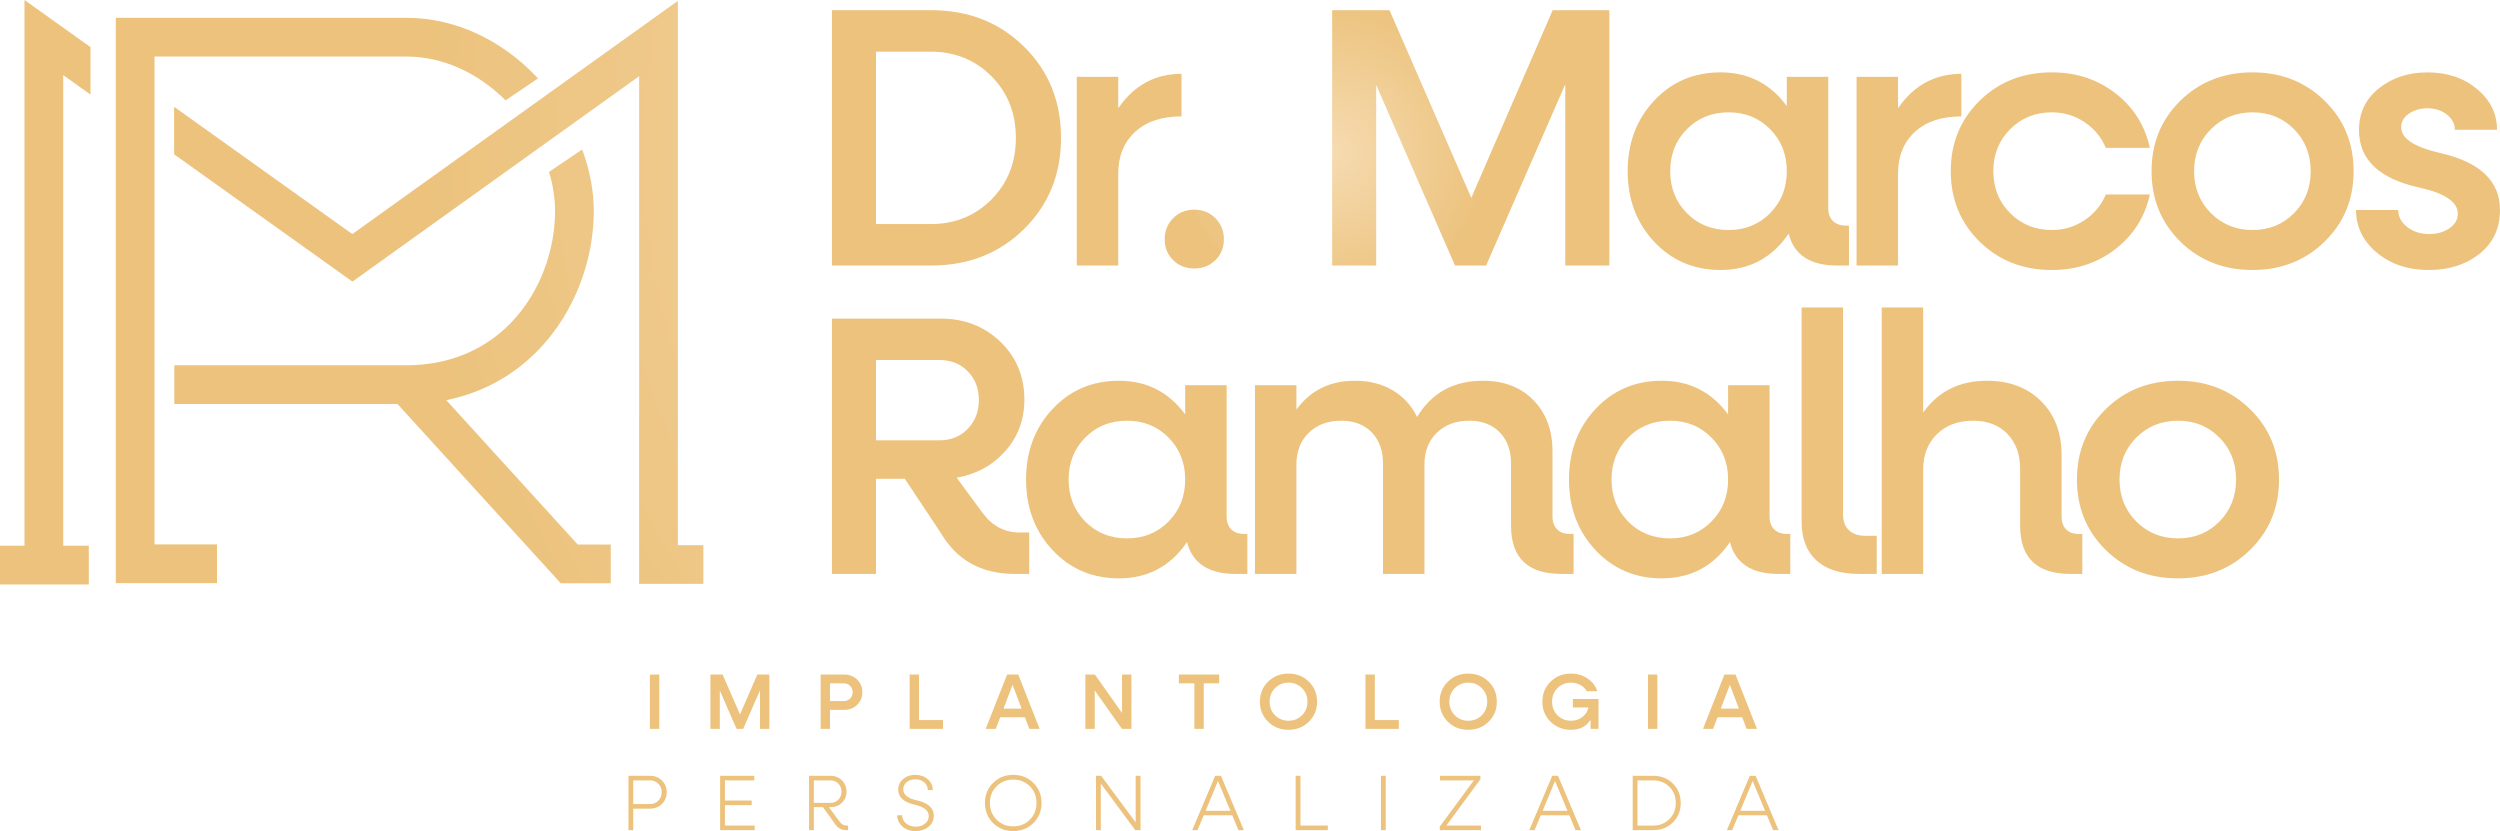 <?xml version="1.0" encoding="UTF-8"?> <svg xmlns="http://www.w3.org/2000/svg" xmlns:xlink="http://www.w3.org/1999/xlink" xmlns:xodm="http://www.corel.com/coreldraw/odm/2003" xml:space="preserve" width="115.419mm" height="38.369mm" version="1.1" style="shape-rendering:geometricPrecision; text-rendering:geometricPrecision; image-rendering:optimizeQuality; fill-rule:evenodd; clip-rule:evenodd" viewBox="0 0 11147.26 3705.7"> <defs> <style type="text/css"> .fil1 {fill:url(#id0);fill-rule:nonzero} .fil2 {fill:url(#id1);fill-rule:nonzero} .fil0 {fill:url(#id2);fill-rule:nonzero} </style> <radialGradient id="id0" gradientUnits="userSpaceOnUse" gradientTransform="matrix(-1.171 -0.51 0.51 -1.171 12531 4497)" cx="5930.36" cy="679.18" r="551.3" fx="5930.36" fy="679.18"> <stop offset="0" style="stop-opacity:1; stop-color:#F6DBB1"></stop> <stop offset="1" style="stop-opacity:1; stop-color:#ECC27C"></stop> </radialGradient> <radialGradient id="id1" gradientUnits="userSpaceOnUse" gradientTransform="matrix(-0.68 -0.296 0.296 -0.68 9781 2898)" xlink:href="#id0" cx="5940.88" cy="678.75" r="949.5" fx="5940.88" fy="678.75"> </radialGradient> <radialGradient id="id2" gradientUnits="userSpaceOnUse" gradientTransform="matrix(-3.226 -1.404 1.404 -3.226 24098 11183)" xlink:href="#id0" cx="5927.53" cy="677.6" r="1166.42" fx="5927.53" fy="677.6"> </radialGradient> </defs> <g id="Camada_x0020_1">  <g id="_2002165224624"> <path class="fil0" d="M1989.76 1784.09l586.38 643.93 147.14 0 0 172.69 -223.04 0 -727.79 -799.23 -995.23 0 0 -172.69 1033.18 0c202.11,0 357.73,-75.96 466.86,-188.53 131.59,-135.77 197.72,-324.91 197.72,-499.85 0,-57.07 -9.4,-115.86 -27.02,-173.91l147.84 -99.93c33.63,90.25 51.88,183.52 51.88,273.84 0,215.9 -82.61,450.35 -246.97,619.92 -104.73,108.05 -241.85,189.72 -410.94,223.77zm-1880.6 649.34l0 -2433.43 294.37 210.18 0 211.59 -121.67 -86.87 0 2098.54 114.11 0 0 172.7 -395.96 0 0 -172.7 109.16 0zm2145.1 -1985.97c-116.74,-116.45 -271.43,-195.43 -443.86,-195.43l-1121.35 0 0 2175.28 278.55 0 0 172.7 -451.24 0 0 -2520.66 1294.04 0c227.28,0 428.38,104.52 576.4,257.23 4.14,4.29 8.25,8.61 12.31,12.97l-144.85 97.91zm-1477.94 28.89l794.59 567.32 1451.63 -1039.92 0 2427.08 113.72 0 0 172.69 -286.42 0 0 -2263.74 -1278.43 915.85 -795.09 -567.69 0 -211.6z"></path> <path class="fil1" d="M2897.89 3249.9l0 -242.18 41.77 0 0 242.18 -41.77 0zm479 -242.18l53.71 0 0 242.18 -41.77 0 0 -171.98 -75.09 171.98 -29.5 0 -74.74 -171.29 0 171.29 -41.77 0 0 -242.18 54.38 0 77.56 177.96 77.22 -177.96zm387.07 0c23.17,0 42.46,7.48 57.93,22.45 15.43,14.98 23.14,33.81 23.14,56.52 0,22.45 -7.77,41.17 -23.31,56.15 -15.58,14.97 -34.82,22.47 -57.76,22.47l-63.16 0 0 84.59 -41.77 0 0 -242.18 104.93 0zm-0.7 118.27c10.99,0 20.19,-3.74 27.54,-11.21 7.39,-7.5 11.07,-16.84 11.07,-28.09 0,-11.47 -3.68,-20.96 -11.07,-28.43 -7.36,-7.5 -16.55,-11.24 -27.54,-11.24l-62.47 0 0 78.97 62.47 0zm334.44 84.6l107.03 0 0 39.31 -148.8 0 0 -242.18 41.77 0 0 202.88zm492 39.31l-19.66 -51.61 -110.2 0 -19.66 51.61 -44.93 0 95.47 -242.18 49.48 0 95.47 242.18 -45.96 0zm-115.14 -90.22l80.73 0 -40.37 -106.34 -40.36 106.34zm528.52 -151.97l41.77 0 0 242.18 -42.47 0 -121.08 -171.29 0 171.29 -41.77 0 0 -242.18 42.46 0 121.09 171.29 0 -171.29zm433.07 0l0 39.3 -68.79 0 0 202.89 -41.77 0 0 -202.89 -69.14 0 0 -39.3 179.71 0zm400.04 210.41c-24.33,23.98 -54.63,36 -90.91,36 -36.28,0 -66.57,-12.01 -90.9,-36 -24.35,-23.97 -36.51,-53.76 -36.51,-89.32 0,-35.56 12.16,-65.35 36.51,-89.32 24.33,-24.01 54.63,-36 90.9,-36 36.29,0 66.58,11.99 90.91,36 24.35,23.97 36.51,53.76 36.51,89.32 0,35.56 -12.16,65.35 -36.51,89.32zm-90.91 -4.39c24.1,0 44.22,-8.11 60.37,-24.38 16.16,-16.27 24.21,-36.46 24.21,-60.55 0,-24.09 -8.05,-44.27 -24.21,-60.55 -16.15,-16.27 -36.28,-24.41 -60.37,-24.41 -23.86,0 -43.87,8.13 -60.02,24.41 -16.13,16.27 -24.2,36.46 -24.2,60.55 0,24.09 8.07,44.27 24.2,60.55 16.16,16.26 36.17,24.38 60.02,24.38zm384.98 -3.14l107.03 0 0 39.31 -148.8 0 0 -242.18 41.77 0 0 202.88zm507.43 7.53c-24.32,23.98 -54.62,36 -90.9,36 -36.28,0 -66.58,-12.01 -90.9,-36 -24.35,-23.97 -36.51,-53.76 -36.51,-89.32 0,-35.56 12.16,-65.35 36.51,-89.32 24.32,-24.01 54.63,-36 90.9,-36 36.29,0 66.58,11.99 90.9,36 24.35,23.97 36.51,53.76 36.51,89.32 0,35.56 -12.16,65.35 -36.51,89.32zm-90.9 -4.39c24.09,0 44.21,-8.11 60.37,-24.38 16.16,-16.27 24.2,-36.46 24.2,-60.55 0,-24.09 -8.05,-44.27 -24.2,-60.55 -16.16,-16.27 -36.29,-24.41 -60.37,-24.41 -23.87,0 -43.87,8.13 -60.02,24.41 -16.13,16.27 -24.21,36.46 -24.21,60.55 0,24.09 8.08,44.27 24.21,60.55 16.16,16.26 36.16,24.38 60.02,24.38zm466.39 -96.85l114.42 0 0 133.02 -35.44 0 0 -40.71c-18.72,29.95 -47.84,44.93 -87.4,44.93 -36.29,0 -66.58,-12.01 -90.9,-36 -24.36,-23.97 -36.52,-53.76 -36.52,-89.32 0,-35.56 12.16,-65.35 36.52,-89.32 24.32,-24.01 54.62,-36 90.9,-36 27.85,0 52.52,7.33 74.06,21.93 21.53,14.63 36.04,33.52 43.52,56.69l-46.69 0c-7.01,-11.71 -16.73,-20.99 -29.12,-27.91 -12.39,-6.91 -26.34,-10.35 -41.77,-10.35 -23.87,0 -43.88,8.13 -60.02,24.41 -16.13,16.27 -24.21,36.46 -24.21,60.55 0,24.09 8.08,44.27 24.21,60.55 16.15,16.26 36.16,24.38 60.02,24.38 19.66,0 36.51,-5.44 50.54,-16.3 14.02,-10.89 23.29,-25.21 27.74,-43.01l-69.86 0 0 -37.54zm335.12 133.02l0 -242.18 41.77 0 0 242.18 -41.77 0zm439.7 0l-19.66 -51.61 -110.19 0 -19.66 51.61 -44.94 0 95.48 -242.18 49.47 0 95.48 242.18 -45.97 0zm-115.13 -90.22l80.72 0 -40.36 -106.34 -40.36 106.34zm-4774.17 299.61c21.07,0 38.67,6.96 52.84,20.87 14.15,13.95 21.22,31.31 21.22,52.12 0,20.84 -7.07,38.27 -21.22,52.29 -14.17,14.06 -31.77,21.07 -52.84,21.07l-75.12 0 0 95.82 -21.38 0 0 -242.18 96.5 0zm-0.35 126.01c14.98,0 27.37,-5.03 37.2,-15.1 9.83,-10.06 14.75,-22.71 14.75,-37.92 0,-15.21 -4.92,-27.77 -14.75,-37.71 -9.83,-9.95 -22.22,-14.92 -37.2,-14.92l-74.77 0 0 105.65 74.77 0zm334.03 95.82l132.67 0 0 20.35 -154.06 0 0 -242.18 152.32 0 0 20.36 -130.92 0 0 89.84 119.33 0 0 20.38 -119.33 0 0 91.25zm542.54 0l6.67 0 0 20.35 -9.12 0c-21.31,0 -38.27,-9.94 -50.89,-29.83l-51.94 -72.65 -40.74 0 0 102.48 -21.39 0 0 -242.18 95.82 0c20.13,0 37.03,6.73 50.71,20.19 13.69,13.45 20.52,30.12 20.52,50.02 0,19.87 -6.78,36.43 -20.35,49.65 -13.57,13.22 -30.41,19.84 -50.54,19.84l-7.74 0 46 62.47c9.34,13.11 20.35,19.66 32.97,19.66zm-146.01 -201.47l0 100.39 74.05 0c14.06,0 25.77,-4.8 35.11,-14.4 9.37,-9.6 14.06,-21.54 14.06,-35.79 0,-14.28 -4.69,-26.22 -14.06,-35.82 -9.34,-9.57 -21.04,-14.37 -35.11,-14.37l-74.05 0zm511.46 206.73c-15.55,12.87 -34.93,19.32 -58.07,19.32 -23.17,0 -42.6,-6.81 -58.27,-20.38 -15.7,-13.57 -23.52,-30.31 -23.52,-50.2l22.11 0c0,14.29 5.78,26.34 17.37,36.17 11.58,9.83 25.82,14.75 42.66,14.75 16.61,0 30.53,-4.45 41.77,-13.34 11.21,-8.89 16.84,-20.13 16.84,-33.7 0,-24.81 -21.3,-41.89 -63.88,-51.26 -22.71,-4.92 -40.42,-12.97 -53.19,-24.2 -12.76,-11.24 -19.11,-25.51 -19.11,-42.84 0,-18.94 7.3,-34.6 21.93,-47.02 14.6,-12.39 32.91,-18.6 54.91,-18.6 22,0 40.37,6.49 55.12,19.49 14.75,12.99 22.11,29.06 22.11,48.27l-22.11 0c0,-13.57 -5.26,-24.99 -15.79,-34.25 -10.55,-9.22 -23.62,-13.85 -39.33,-13.85 -15.43,0 -28.37,4.19 -38.78,12.64 -10.41,8.43 -15.61,19.06 -15.61,31.95 0,24.09 19.89,40.48 59.65,49.13 51.03,11.46 76.53,34.38 76.53,68.79 0,19.89 -7.79,36.25 -23.34,49.13zm377.41 19.32c-35.82,0 -65.74,-12.01 -89.87,-36 -24.09,-23.97 -36.13,-53.76 -36.13,-89.32 0,-35.56 12.04,-65.35 36.13,-89.33 24.13,-24 54.05,-35.99 89.87,-35.99 36.02,0 66.09,11.99 90.19,35.99 24.12,23.98 36.16,53.77 36.16,89.33 0,35.56 -12.04,65.35 -36.16,89.32 -24.1,23.98 -54.16,36 -90.19,36zm0 -21.07c29.7,0 54.45,-9.95 74.23,-29.84 19.78,-19.89 29.67,-44.67 29.67,-74.4 0,-29.73 -9.89,-54.54 -29.67,-74.41 -19.78,-19.89 -44.53,-29.83 -74.23,-29.83 -29.5,0 -54.19,9.95 -74.06,29.83 -19.89,19.87 -29.83,44.68 -29.83,74.41 0,29.73 9.95,54.51 29.83,74.4 19.87,19.9 44.56,29.84 74.06,29.84zm546.05 -225.33l21.77 0 0 242.18 -23.52 0 -153.75 -207.79 0 207.79 -21.39 0 0 -242.18 23.14 0 153.75 207.79 0 -207.79zm458.28 242.18l-27.72 -66.35 -127.06 0 -27.72 66.35 -23.52 0 102.11 -242.18 25.99 0 102.14 242.18 -24.23 0zm-146.36 -86.32l110.57 0 -55.46 -132.68 -55.11 132.68zm422.83 65.97l122.15 0 0 20.35 -143.54 0 0 -242.18 21.38 0 0 221.83zm358.98 20.35l0 -242.18 21.39 0 0 242.18 -21.39 0zm291.57 -20.35l154.44 0 0 20.35 -183.94 0 0 -15.43 152 -206.38 -150.59 0 0 -20.36 180.05 0 0 15.44 -151.97 206.38zm575.86 20.35l-27.71 -66.35 -127.07 0 -27.71 66.35 -23.52 0 102.11 -242.18 25.99 0 102.14 242.18 -24.24 0zm-146.36 -86.32l110.57 0 -55.45 -132.68 -55.12 132.68zm493.76 -155.85c34.85,0 63.88,11.53 87.02,34.56 23.17,23.05 34.76,51.89 34.76,86.54 0,34.64 -11.59,63.47 -34.76,86.51 -23.14,23.05 -52.17,34.58 -87.02,34.58l-92.31 0 0 -242.18 92.31 0zm-0.38 221.83c28.55,0 52.39,-9.6 71.44,-28.78 19.06,-19.2 28.61,-43.18 28.61,-71.95 0,-28.78 -9.54,-52.78 -28.61,-71.96 -19.06,-19.17 -42.89,-28.77 -71.44,-28.77l-70.54 0 0 201.47 70.54 0zm534.12 20.35l-27.71 -66.35 -127.07 0 -27.72 66.35 -23.51 0 102.11 -242.18 25.98 0 102.14 242.18 -24.23 0zm-146.36 -86.32l110.57 0 -55.46 -132.68 -55.11 132.68z"></path> <path class="fil2" d="M4151.82 45.42c166.11,0 304.15,54.19 414.18,162.54 110,108.35 165.02,243.93 165.02,406.73 0,162.81 -55.02,298.38 -165.02,406.74 -110.02,108.35 -248.07,162.54 -414.18,162.54l-442.21 0 0 -1138.56 442.21 0zm-3.31 953.76c108.93,0 199.66,-36.59 272.28,-109.73 72.59,-73.16 108.9,-164.73 108.9,-274.75 0,-109.99 -36.31,-201.58 -108.9,-274.74 -72.62,-73.14 -163.35,-109.71 -272.28,-109.71l-242.55 0 0 768.93 242.55 0zm837.54 -516.49c70.4,-102.29 164.44,-153.47 282.16,-153.47l0 189.77c-88.02,0 -157.05,23.11 -207.1,69.32 -50.06,46.19 -75.06,108.35 -75.06,186.46l0 409.21 -184.83 0 0 -841.52 184.83 0 0 140.23zm433.2 677.37c-25.29,24.75 -56.63,37.12 -94.03,37.12 -37.41,0 -68.77,-12.36 -94.07,-37.12 -25.29,-24.75 -37.95,-55.83 -37.95,-93.23 0,-37.41 12.65,-68.77 37.95,-94.07 25.3,-25.29 56.66,-37.95 94.07,-37.95 37.41,0 68.74,12.65 94.03,37.95 25.33,25.3 37.99,56.66 37.99,94.07 0,37.4 -12.65,68.48 -37.99,93.23zm1504.15 -1114.63l252.47 0 0 1138.56 -196.36 0 0 -808.55 -353.12 808.55 -138.59 0 -351.48 -805.25 0 805.25 -196.36 0 0 -1138.56 255.74 0 364.68 836.58 363.01 -836.58zm1306.15 960.35l14.83 0 0 178.21 -52.81 0c-119.88,0 -191.95,-47.3 -216.16,-141.91 -73.68,107.8 -174.91,161.71 -303.61,161.71 -118.79,0 -217.55,-42.09 -296.17,-126.24 -78.66,-84.14 -117.98,-188.93 -117.98,-314.33 0,-125.4 39.33,-230.19 117.98,-314.34 78.63,-84.17 177.38,-126.23 296.17,-126.23 123.21,0 221.67,50.05 295.36,150.15l0 -130.34 184.82 0 0 585.75c0,24.2 6.88,43.17 20.62,56.94 13.76,13.74 32.74,20.62 56.94,20.62zm-521.44 19.8c73.71,0 135.32,-25.03 184.83,-75.09 49.48,-50.05 74.23,-112.46 74.23,-187.26 0,-74.81 -24.75,-137.25 -74.23,-187.3 -49.51,-50.05 -111.12,-75.06 -184.83,-75.06 -74.8,0 -136.96,25.01 -186.46,75.06 -49.51,50.05 -74.26,112.49 -74.26,187.3 0,74.8 24.75,137.21 74.26,187.26 49.5,50.06 111.66,75.09 186.46,75.09zm755.02 -542.88c70.41,-102.29 164.45,-153.47 282.17,-153.47l0 189.77c-88.02,0 -157.05,23.11 -207.11,69.32 -50.05,46.19 -75.06,108.35 -75.06,186.46l0 409.21 -184.82 0 0 -841.52 184.82 0 0 140.23zm685.68 721.1c-128.7,0 -235.94,-42.09 -321.75,-126.24 -85.82,-84.14 -128.71,-188.93 -128.71,-314.33 0,-125.4 42.89,-230.19 128.71,-314.34 85.81,-84.17 193.04,-126.23 321.75,-126.23 108.9,0 203.51,31.07 283.83,93.23 80.3,62.15 131.45,143.29 153.44,243.38l-196.36 0c-19.81,-47.31 -51.43,-85.52 -94.87,-114.68 -43.46,-29.15 -92.14,-43.72 -146.04,-43.72 -73.68,0 -135.58,25.01 -185.63,75.06 -50.05,50.05 -75.06,112.49 -75.06,187.3 0,74.8 25.01,137.21 75.06,187.26 50.05,50.06 111.95,75.09 185.63,75.09 53.9,0 102.58,-14.57 146.04,-43.72 43.44,-29.15 75.06,-67.38 94.87,-114.68l196.36 0c-21.99,100.11 -73.14,181.23 -153.44,243.38 -80.32,62.16 -174.93,93.24 -283.83,93.24zm895.25 0c-128.7,0 -235.94,-42.09 -321.75,-126.24 -85.81,-84.14 -128.7,-188.93 -128.7,-314.33 0,-125.4 42.89,-230.19 128.7,-314.34 85.81,-84.17 193.04,-126.23 321.75,-126.23 127.62,0 234.59,42.06 320.96,126.23 86.35,84.15 129.53,188.94 129.53,314.34 0,125.4 -43.18,230.19 -129.53,314.33 -86.36,84.15 -193.33,126.24 -320.96,126.24zm-185.63 -253.31c50.06,50.06 111.95,75.09 185.63,75.09 73.72,0 135.32,-25.03 184.83,-75.09 49.51,-50.05 74.26,-112.46 74.26,-187.26 0,-74.81 -24.75,-137.25 -74.26,-187.3 -49.51,-50.05 -111.11,-75.06 -184.83,-75.06 -73.68,0 -135.57,25.01 -185.63,75.06 -50.05,50.05 -75.06,112.49 -75.06,187.3 0,74.8 25.01,137.21 75.06,187.26zm972.01 253.31c-93.52,0 -171.05,-25.84 -232.66,-77.56 -61.61,-51.69 -92.42,-114.97 -92.42,-189.77l188.13 0c0,29.73 13.45,55.02 40.42,75.92 26.94,20.9 59.68,31.34 98.17,31.34 34.09,0 63.79,-8.51 89.12,-25.56 25.29,-17.08 37.95,-38.78 37.95,-65.2 0,-52.78 -57.76,-91.85 -173.27,-117.14 -178.21,-39.59 -267.3,-124.86 -267.3,-255.74 0,-77.02 29.7,-139.17 89.09,-186.47 59.4,-47.31 131.47,-70.95 216.17,-70.95 87.99,0 161.7,24.75 221.1,74.25 59.43,49.51 89.12,110 89.12,181.49l-188.14 0c0,-26.4 -11.81,-48.93 -35.47,-67.64 -23.63,-18.69 -52.52,-28.06 -86.61,-28.06 -31.91,0 -59.4,7.99 -82.51,23.94 -23.09,15.93 -34.64,36.02 -34.64,60.23 0,50.6 58.3,89.1 174.91,115.48 177.12,40.71 265.66,125.4 265.66,254.11 0,81.42 -30.25,146.33 -90.76,194.72 -60.49,48.41 -135.87,72.62 -226.06,72.62zm-6284.26 1170.4l42.89 0 0 184.8 -64.33 0c-148.52,0 -258.51,-61.06 -330.03,-183.15l-160.04 -240.91 -128.71 0 0 424.06 -196.35 0 0 -1138.56 483.46 0c106.71,0 195.81,34.39 267.31,103.13 71.53,68.77 107.26,154.84 107.26,258.25 0,89.09 -28.32,165.56 -84.98,229.35 -56.63,63.82 -128.96,103.41 -216.97,118.82l115.48 156.73c42.92,58.33 97.92,87.48 165.02,87.48zm-640.23 -768.93l0 358.06 283.81 0c50.6,0 92.43,-17.05 125.4,-51.17 33,-34.09 49.51,-76.99 49.51,-128.71 0,-51.69 -16.51,-94.32 -49.51,-127.87 -32.97,-33.54 -74.8,-50.31 -125.4,-50.31l-283.81 0zm1641.11 775.52l14.83 0 0 178.21 -52.82 0c-119.88,0 -191.95,-47.29 -216.16,-141.91 -73.68,107.81 -174.91,161.71 -303.61,161.71 -118.79,0 -217.54,-42.09 -296.16,-126.23 -78.66,-84.15 -117.98,-188.94 -117.98,-314.34 0,-125.4 39.33,-230.19 117.98,-314.33 78.63,-84.18 177.37,-126.24 296.16,-126.24 123.22,0 221.68,50.05 295.36,150.15l0 -130.34 184.83 0 0 585.75c0,24.2 6.87,43.18 20.61,56.95 13.77,13.74 32.74,20.61 56.95,20.61zm-521.45 19.81c73.72,0 135.32,-25.04 184.83,-75.09 49.48,-50.05 74.23,-112.47 74.23,-187.27 0,-74.8 -24.75,-137.24 -74.23,-187.3 -49.51,-50.05 -111.11,-75.06 -184.83,-75.06 -74.8,0 -136.95,25.01 -186.46,75.06 -49.51,50.06 -74.26,112.5 -74.26,187.3 0,74.8 24.75,137.22 74.26,187.27 49.51,50.05 111.66,75.09 186.46,75.09zm1974.42 -19.81l16.5 0 0 178.21 -54.45 0c-149.6,0 -224.4,-71.5 -224.4,-214.52l0 -277.19c0,-58.31 -16.79,-104.79 -50.34,-139.43 -33.55,-34.67 -78.92,-51.98 -136.13,-51.98 -59.39,0 -107.51,17.86 -144.37,53.62 -36.86,35.76 -55.28,82.76 -55.28,141.07l0 488.44 -184.8 0 0 -491.71c0,-58.31 -16.79,-104.79 -50.34,-139.43 -33.55,-34.67 -78.94,-51.98 -136.13,-51.98 -59.42,0 -107.54,17.86 -144.4,53.62 -36.83,35.76 -55.25,82.76 -55.25,141.07l0 488.44 -184.83 0 0 -841.52 184.83 0 0 108.9c62.7,-85.82 149.6,-128.71 260.69,-128.71 64.91,0 121.29,14.29 169.15,42.89 47.84,28.61 83.86,68.2 108.07,118.82 64.91,-107.81 162.8,-161.71 293.72,-161.71 93.49,0 168.58,28.87 225.22,86.62 56.66,57.76 84.98,133.94 84.98,228.55l0 290.39c0,24.2 6.9,43.18 20.64,56.95 13.74,13.74 32.71,20.61 56.92,20.61zm967.87 0l14.83 0 0 178.21 -52.81 0c-119.89,0 -191.95,-47.29 -216.17,-141.91 -73.68,107.81 -174.9,161.71 -303.61,161.71 -118.78,0 -217.54,-42.09 -296.16,-126.23 -78.66,-84.15 -117.98,-188.94 -117.98,-314.34 0,-125.4 39.33,-230.19 117.98,-314.33 78.63,-84.18 177.38,-126.24 296.16,-126.24 123.22,0 221.68,50.05 295.36,150.15l0 -130.34 184.83 0 0 585.75c0,24.2 6.87,43.18 20.61,56.95 13.77,13.74 32.75,20.61 56.95,20.61zm-521.44 19.81c73.71,0 135.32,-25.04 184.83,-75.09 49.47,-50.05 74.22,-112.47 74.22,-187.27 0,-74.8 -24.75,-137.24 -74.22,-187.3 -49.51,-50.05 -111.12,-75.06 -184.83,-75.06 -74.8,0 -136.96,25.01 -186.47,75.06 -49.5,50.06 -74.25,112.5 -74.25,187.3 0,74.8 24.75,137.22 74.25,187.27 49.51,50.05 111.67,75.09 186.47,75.09zm844.11 158.4c-83.6,0 -147.4,-20.07 -191.41,-60.23 -44.01,-40.16 -66,-98.17 -66,-174.07l0 -953.76 184.83 0 0 922.39c0,30.79 8.8,54.45 26.39,70.95 17.6,16.51 41.8,24.75 72.59,24.75l51.18 0 0 169.96 -77.56 0zm977.76 -178.21l16.51 0 0 178.21 -52.82 0c-149.6,0 -224.4,-71.5 -224.4,-214.52l0 -254.1c0,-64.88 -18.98,-116.86 -56.92,-155.93 -37.95,-39.05 -88.83,-58.57 -152.63,-58.57 -67.09,0 -121,20.07 -161.7,60.23 -40.71,40.14 -61.07,92.66 -61.07,157.57l0 465.32 -184.8 0 0 -1188.05 184.8 0 0 468.63c67.13,-94.61 161.71,-141.91 283.84,-141.91 100.1,0 180.68,30.25 241.71,90.76 61.06,60.49 91.6,140.79 91.6,240.92l0 273.88c0,24.2 6.61,43.18 19.81,56.95 13.19,13.74 31.88,20.61 56.08,20.61zm443.13 198.02c-128.71,0 -235.94,-42.09 -321.76,-126.23 -85.81,-84.15 -128.7,-188.94 -128.7,-314.34 0,-125.4 42.89,-230.19 128.7,-314.33 85.82,-84.18 193.04,-126.24 321.76,-126.24 127.61,0 234.58,42.06 320.95,126.24 86.36,84.14 129.54,188.93 129.54,314.33 0,125.4 -43.18,230.19 -129.54,314.34 -86.36,84.14 -193.33,126.23 -320.95,126.23zm-185.63 -253.3c50.05,50.05 111.95,75.09 185.63,75.09 73.71,0 135.32,-25.04 184.83,-75.09 49.5,-50.05 74.25,-112.47 74.25,-187.27 0,-74.8 -24.75,-137.24 -74.25,-187.3 -49.51,-50.05 -111.12,-75.06 -184.83,-75.06 -73.68,0 -135.58,25.01 -185.63,75.06 -50.06,50.06 -75.06,112.5 -75.06,187.3 0,74.8 25,137.22 75.06,187.27z"></path> </g> </g> </svg> 